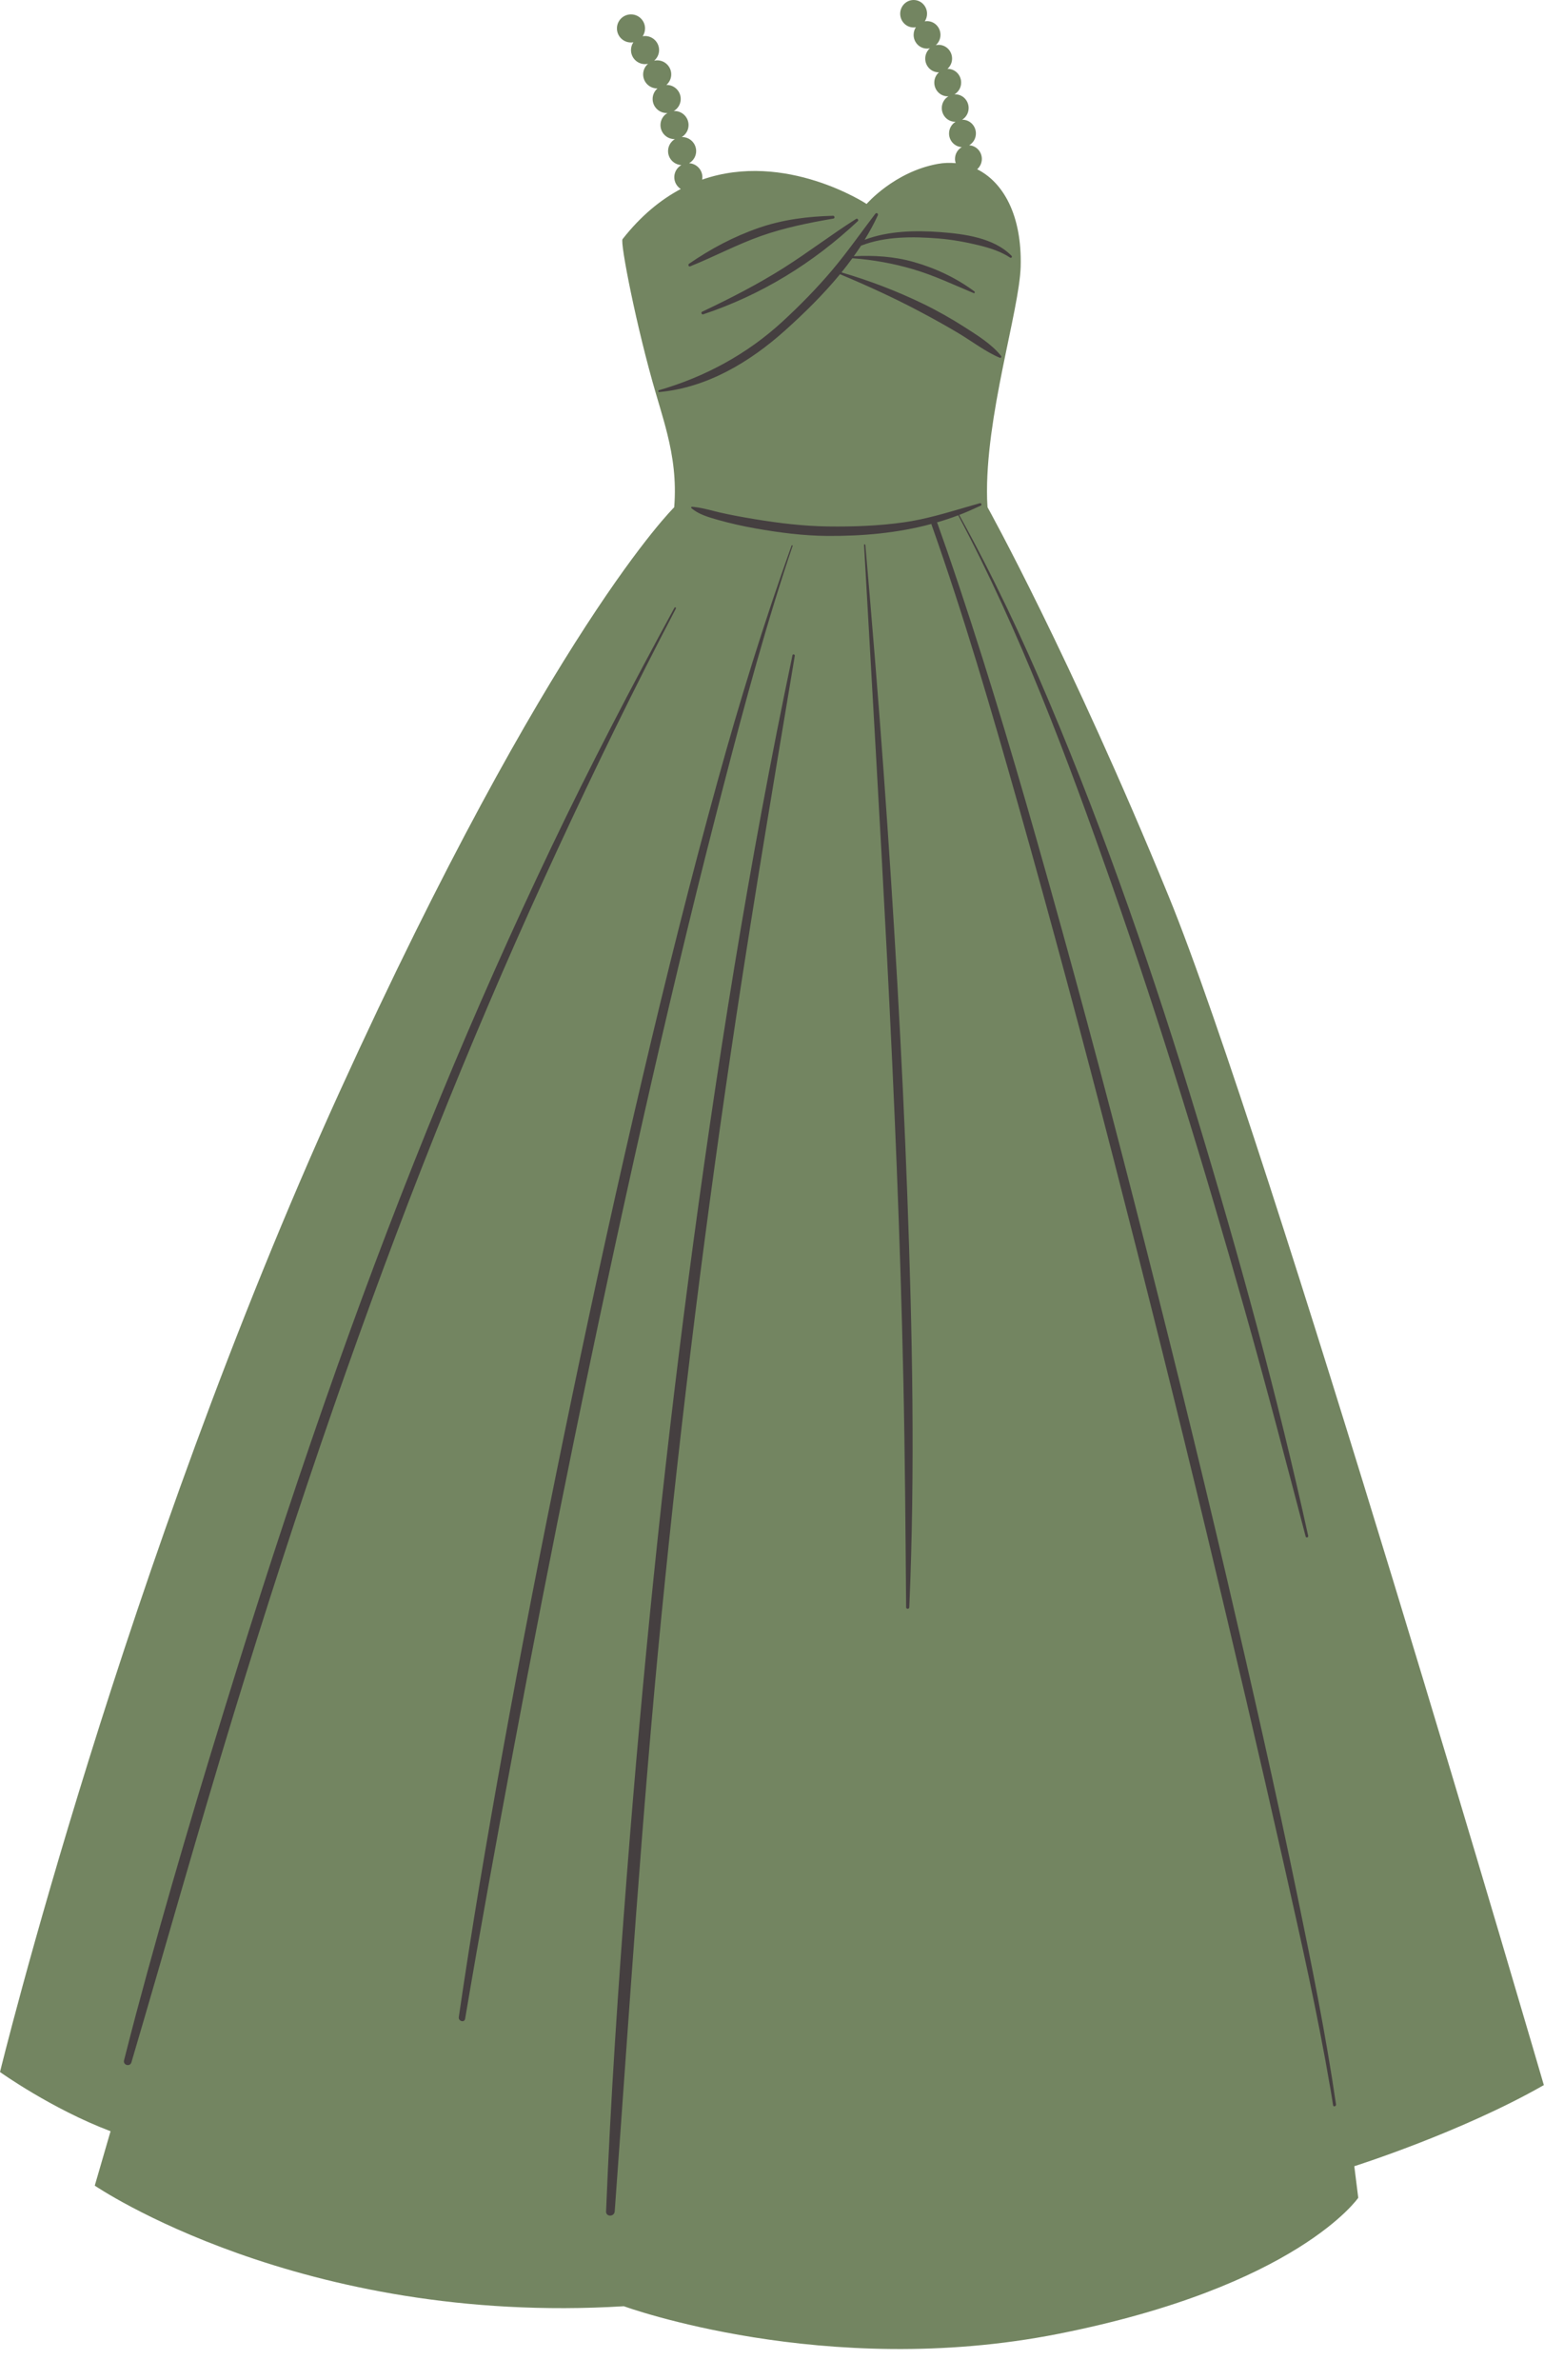 <?xml version="1.0" encoding="UTF-8" standalone="no"?><svg xmlns="http://www.w3.org/2000/svg" xmlns:xlink="http://www.w3.org/1999/xlink" fill="#000000" height="579.2" preserveAspectRatio="xMidYMid meet" version="1" viewBox="0.0 0.0 375.8 579.2" width="375.8" zoomAndPan="magnify"><g id="change1_1"><path d="M329.629,527.157l0.961,7.688c0,0-14.852,21.609-73.037,33.115c-56.7,11.212-105.712-6.727-105.712-6.727 c-78.803,4.805-128.776-29.351-128.776-29.351l3.844-13.234C12.493,513.183,0,504.233,0,504.233s30.092-123.087,82.647-238.512 c51.414-112.919,81.451-142.275,81.451-142.275c0.526-6.634-0.308-12.253-1.643-17.691c-0.004-0.018-0.009-0.036-0.013-0.054 c-0.263-1.069-0.545-2.131-0.84-3.192c-0.006-0.022-0.012-0.044-0.018-0.065c-0.297-1.066-0.605-2.131-0.921-3.203 c-0.004-0.012-0.007-0.025-0.011-0.037c-0.145-0.494-0.294-0.995-0.441-1.492c-0.174-0.587-0.349-1.177-0.523-1.77 c-4.805-16.337-8.793-36.94-8.168-37.738c4.482-5.716,9.298-9.62,14.176-12.21c-0.948-0.608-1.579-1.665-1.579-2.874 c0-1.267,0.697-2.361,1.721-2.951c-1.801-0.097-3.236-1.575-3.236-3.401c0-1.247,0.675-2.328,1.673-2.925 c-0.035,0.001-0.067,0.01-0.102,0.01c-1.889,0-3.419-1.531-3.419-3.419c0-1.267,0.697-2.36,1.721-2.951 c-0.071,0.004-0.138,0.021-0.21,0.021c-1.889,0-3.42-1.531-3.42-3.419c0-1.031,0.466-1.945,1.188-2.572 c-0.026,0.001-0.051,0.008-0.077,0.008c-1.889,0-3.42-1.531-3.42-3.419c0-1.035,0.47-1.952,1.197-2.579 c-0.237,0.052-0.482,0.084-0.735,0.084c-1.889,0-3.419-1.531-3.419-3.419c0-0.706,0.214-1.362,0.581-1.907 c-0.19,0.033-0.382,0.059-0.581,0.059c-1.889,0-3.42-1.531-3.42-3.419s1.531-3.419,3.42-3.419s3.419,1.531,3.419,3.419 c0,0.706-0.214,1.362-0.581,1.907c0.19-0.033,0.382-0.059,0.581-0.059c1.889,0,3.419,1.531,3.419,3.42 c0,1.035-0.47,1.952-1.196,2.579c0.237-0.052,0.482-0.084,0.734-0.084c1.888,0,3.419,1.531,3.419,3.42 c0,1.031-0.466,1.945-1.188,2.572c0.026-0.001,0.051-0.008,0.077-0.008c1.889,0,3.419,1.531,3.419,3.419 c0,1.267-0.697,2.36-1.721,2.951c0.071-0.004,0.138-0.021,0.21-0.021c1.889,0,3.419,1.531,3.419,3.42 c0,1.247-0.675,2.328-1.673,2.925c0.035-0.001,0.067-0.01,0.102-0.01c1.889,0,3.42,1.531,3.42,3.419 c0,1.267-0.697,2.361-1.721,2.951c1.801,0.097,3.236,1.575,3.236,3.401c0,0.203-0.026,0.4-0.06,0.593 c20.287-7.075,40.032,5.917,40.032,5.917s6.741-7.825,17.313-9.747c1.478-0.269,2.941-0.312,4.373-0.175 c-0.104-0.326-0.174-0.667-0.174-1.029c0-1.237,0.666-2.304,1.644-2.881c-1.721-0.095-3.091-1.538-3.091-3.32 c0-1.218,0.645-2.272,1.598-2.855c-0.033,0.001-0.064,0.01-0.098,0.01c-1.804,0-3.267-1.494-3.267-3.338 c0-1.237,0.666-2.304,1.644-2.881c-0.068,0.004-0.132,0.021-0.201,0.021c-1.804,0-3.267-1.494-3.267-3.338 c0-1.007,0.445-1.898,1.135-2.51c-0.025,0.001-0.049,0.008-0.074,0.008c-1.804,0-3.267-1.494-3.267-3.338 c0-1.011,0.449-1.905,1.143-2.517c-0.227,0.051-0.46,0.082-0.702,0.082c-1.804,0-3.267-1.494-3.267-3.338 c0-0.689,0.205-1.33,0.555-1.862c-0.181,0.032-0.365,0.057-0.555,0.057c-1.804,0-3.266-1.494-3.266-3.338S220.567,0,222.371,0 c1.804,0,3.267,1.494,3.267,3.338c0,0.689-0.205,1.33-0.555,1.862c0.181-0.032,0.365-0.057,0.555-0.057 c1.804,0,3.267,1.494,3.267,3.338c0,1.011-0.449,1.905-1.143,2.517c0.226-0.051,0.46-0.082,0.702-0.082 c1.804,0,3.267,1.495,3.267,3.338c0,1.007-0.445,1.898-1.135,2.51c0.025-0.001,0.049-0.008,0.074-0.008 c1.804,0,3.267,1.495,3.267,3.338c0,1.237-0.666,2.304-1.644,2.881c0.068-0.004,0.132-0.021,0.201-0.021 c1.804,0,3.267,1.494,3.267,3.338c0,1.218-0.645,2.272-1.598,2.855c0.033-0.001,0.064-0.01,0.098-0.01 c1.804,0,3.267,1.494,3.267,3.338c0,1.237-0.666,2.304-1.644,2.881c1.721,0.095,3.091,1.538,3.091,3.32 c0,1.008-0.446,1.901-1.138,2.513c6.314,3.166,10.916,11.103,10.588,23.677c-0.016,0.618-0.066,1.3-0.134,2.019 c-0.008,0.081-0.013,0.157-0.021,0.239c-0.07,0.694-0.164,1.437-0.275,2.213c-0.018,0.126-0.035,0.251-0.054,0.38 c-0.114,0.773-0.246,1.584-0.392,2.429c-0.026,0.15-0.053,0.303-0.08,0.455c-0.152,0.86-0.317,1.749-0.495,2.672 c-0.027,0.14-0.056,0.285-0.083,0.426c-0.187,0.957-0.382,1.937-0.589,2.952c-0.019,0.092-0.039,0.189-0.058,0.282 c-0.208,1.015-0.424,2.056-0.645,3.121c-0.242,1.165-0.491,2.358-0.743,3.572c-0.021,0.104-0.043,0.206-0.064,0.31 c-0.234,1.132-0.471,2.287-0.706,3.454c-0.035,0.174-0.07,0.348-0.105,0.522c-0.231,1.151-0.46,2.317-0.686,3.492 c-0.03,0.157-0.06,0.315-0.09,0.472c-0.23,1.212-0.456,2.433-0.673,3.662c-0.015,0.083-0.028,0.166-0.043,0.249 c-0.221,1.262-0.434,2.529-0.634,3.799c-0.005,0.035-0.011,0.069-0.017,0.104c-0.195,1.245-0.375,2.491-0.543,3.735 c-0.02,0.148-0.041,0.297-0.061,0.445c-0.158,1.196-0.298,2.389-0.424,3.575c-0.02,0.185-0.039,0.37-0.058,0.555 c-0.119,1.174-0.22,2.34-0.3,3.496c-0.013,0.179-0.023,0.358-0.035,0.537c-0.076,1.173-0.132,2.335-0.162,3.481 c-0.003,0.125-0.003,0.248-0.006,0.372c-0.025,1.2-0.028,2.387,0.005,3.548c0,0,0,0,0,0c0.02,0.682,0.067,1.345,0.108,2.011 c0,0,20.074,36.082,44.1,94.704c24.025,58.622,91.297,289.266,91.297,289.266C355.576,518.949,329.629,527.157,329.629,527.157z" fill="#738561"/></g><g id="change2_1"><path d="M160.378,94.963c11.185-3.224,21.497-8.806,30.067-16.702c4.235-3.902,8.299-8.035,12.02-12.432 c3.75-4.431,7.055-9.183,10.571-13.795c0.28-0.367,0.813-0.064,0.62,0.362c-0.927,2.05-2.031,4.024-3.211,5.959 c5.755-2.178,12.368-2.322,18.399-1.869c5.835,0.439,13.066,1.359,17.374,5.782c0.217,0.223-0.069,0.618-0.338,0.439 c-2.304-1.534-5-2.37-7.666-3.022c-3.246-0.795-6.521-1.382-9.854-1.653c-6.094-0.495-12.944-0.538-18.721,1.731 c-0.02,0.008-0.037,0.004-0.056,0.009c-0.566,0.876-1.17,1.731-1.779,2.584c4.957-0.251,9.794,0.038,14.628,1.411 c5.253,1.491,10.342,3.888,14.733,7.153c0.187,0.139,0.081,0.52-0.174,0.413c-4.898-2.041-9.679-4.324-14.787-5.823 c-4.766-1.398-9.776-2.313-14.746-2.663c-0.85,1.17-1.734,2.318-2.65,3.445c6.782,1.985,13.365,4.494,19.736,7.573 c3.521,1.702,6.977,3.654,10.269,5.765c3.052,1.957,6.557,4.119,8.844,6.985c0.205,0.256-0.044,0.563-0.338,0.439 c-3.459-1.464-6.627-3.913-9.841-5.849c-3.165-1.907-6.384-3.682-9.65-5.412c-6.298-3.336-12.797-6.307-19.373-9.058 c-4.084,4.953-8.719,9.5-13.354,13.662c-8.58,7.704-19.024,13.962-30.661,15.012C160.175,95.431,160.142,95.031,160.378,94.963z M167.977,64.817c5.791-2.317,11.331-5.293,17.212-7.376c5.704-2.021,11.726-3.23,17.678-4.252c0.386-0.066,0.293-0.689-0.092-0.679 c-6.204,0.167-12.233,0.912-18.129,2.958c-6.068,2.106-11.652,5.079-16.934,8.717C167.412,64.391,167.589,64.972,167.977,64.817z M170.886,75.862c-0.353,0.167-0.104,0.755,0.266,0.632c14.204-4.737,26.711-12.447,37.632-22.673 c0.285-0.266-0.085-0.754-0.419-0.543c-5.975,3.78-11.582,8.094-17.552,11.876C184.454,69.183,177.684,72.64,170.886,75.862z M192.882,159.451c-10.589,50.336-18.673,101.224-25.369,152.216c-6.3,47.976-11.166,96.12-14.919,144.36 c-2.128,27.349-3.973,54.73-5.079,82.14c-0.055,1.36,2.003,1.336,2.101,0c3.519-48.249,6.598-96.51,11.348-144.662 c4.827-48.939,10.912-97.739,18.268-146.363c4.422-29.23,9.34-58.38,14.215-87.537C193.507,159.242,192.961,159.078,192.882,159.451 z M315.858,461.728c-5.375-26.104-11.299-52.094-17.354-78.047c-7.07-30.306-14.586-60.515-22.296-90.665 c-7.581-29.648-15.512-59.214-23.891-88.647c-6.722-23.612-13.794-47.173-21.816-70.38c-0.772-2.234-1.557-4.464-2.357-6.689 c-0.025-0.069-0.066-0.117-0.103-0.171c1.744-0.506,3.475-1.076,5.186-1.727c15.154,28.56,26.582,59.111,37.271,89.564 c12.034,34.286,22.629,69.073,32.518,104.032c5.162,18.246,9.959,36.581,14.771,54.921c0.105,0.399,0.703,0.23,0.615-0.17 c-7.502-34.139-16.786-67.949-26.908-101.396c-10.41-34.399-22.185-68.51-36.167-101.629c-6.527-15.461-13.733-30.72-21.861-45.408 c1.468-0.565,2.922-1.19,4.364-1.87c0.299-0.141,0.604-0.255,0.901-0.401c0.329-0.162,0.097-0.679-0.246-0.583 c-1.148,0.319-2.29,0.651-3.431,0.984c-4.933,1.441-9.825,2.917-14.952,3.651c-6.119,0.876-12.484,1.108-18.658,1.018 c-5.884-0.086-11.815-0.795-17.615-1.753c-2.929-0.484-5.859-1.002-8.751-1.673c-1.818-0.422-3.702-0.993-5.577-1.242 c-0.367-0.049-0.734-0.106-1.1-0.125c-0.082-0.004-0.142,0.053-0.168,0.125c-0.024,0.065-0.021,0.142,0.036,0.193 c1.682,1.507,4.19,2.226,6.317,2.833c3.053,0.87,6.146,1.565,9.271,2.117c5.798,1.024,11.691,1.795,17.587,1.833 c8.611,0.055,17.094-0.717,25.264-2.917c0.005,0.06,0.002,0.118,0.026,0.184c7.896,22.288,14.536,45.02,20.972,67.764 c8.168,28.867,15.937,57.843,23.402,86.9c7.793,30.331,15.401,60.708,22.692,91.164c6.429,26.852,12.73,53.728,18.8,80.663 c4.041,17.933,8.106,35.909,11.195,54.036c0.233,1.366,0.467,2.733,0.667,4.104c0.069,0.472,0.786,0.272,0.718-0.198 C322.716,495.219,319.302,478.455,315.858,461.728z M160.767,155.302c1.239-2.405,2.486-4.806,3.739-7.205 c0.119-0.227-0.221-0.428-0.344-0.201c-10.448,19.17-20.542,38.523-29.945,58.228c-9.529,19.969-18.518,40.188-26.945,60.647 c-8.944,21.714-17.327,43.658-25.187,65.787c-8.666,24.395-16.767,48.989-24.466,73.705c-8.664,27.811-17.024,55.757-24.526,83.906 c-0.995,3.735-1.944,7.484-2.906,11.228c-0.299,1.162,1.456,1.644,1.795,0.495c8.337-28.283,16.297-56.673,24.925-84.871 c7.648-24.997,15.685-49.877,24.276-74.566c7.796-22.406,16.015-44.672,24.804-66.708c8.286-20.774,17.055-41.364,26.354-61.705 C141.379,194.266,150.805,174.632,160.767,155.302z M174.201,198.567c5.139-19.975,10.354-40.036,16.708-59.665 c0.655-2.024,1.328-4.042,2.011-6.056c0.055-0.163-0.199-0.23-0.256-0.071c-6.741,18.746-12.605,37.764-17.909,56.964 c-6.593,23.866-12.596,47.887-18.259,71.989c-6.136,26.116-11.894,52.316-17.357,78.581c-5.31,25.533-10.391,51.114-15.113,76.763 c-4.077,22.146-7.934,44.334-11.288,66.602c-0.361,2.397-0.717,4.795-1.069,7.194c-0.146,0.997,1.366,1.444,1.538,0.424 c3.635-21.539,7.564-43.031,11.576-64.503c4.736-25.345,9.683-50.653,14.855-75.912c5.394-26.342,11.032-52.639,16.953-78.868 C162.136,247.454,167.929,222.945,174.201,198.567z M215.085,188.065c-1.332-18.496-2.856-36.971-4.463-55.445 c-0.018-0.202-0.331-0.207-0.319,0c1.877,33.452,3.875,66.899,5.6,100.359c1.762,34.179,3.226,68.389,3.964,102.606 c0.399,18.516,0.53,37.028,0.68,55.546c0.004,0.498,0.75,0.495,0.771,0c1.447-33.449,0.741-67.055-0.493-100.499 C219.564,256.409,217.546,222.222,215.085,188.065z" fill="#453f40"/></g></svg>